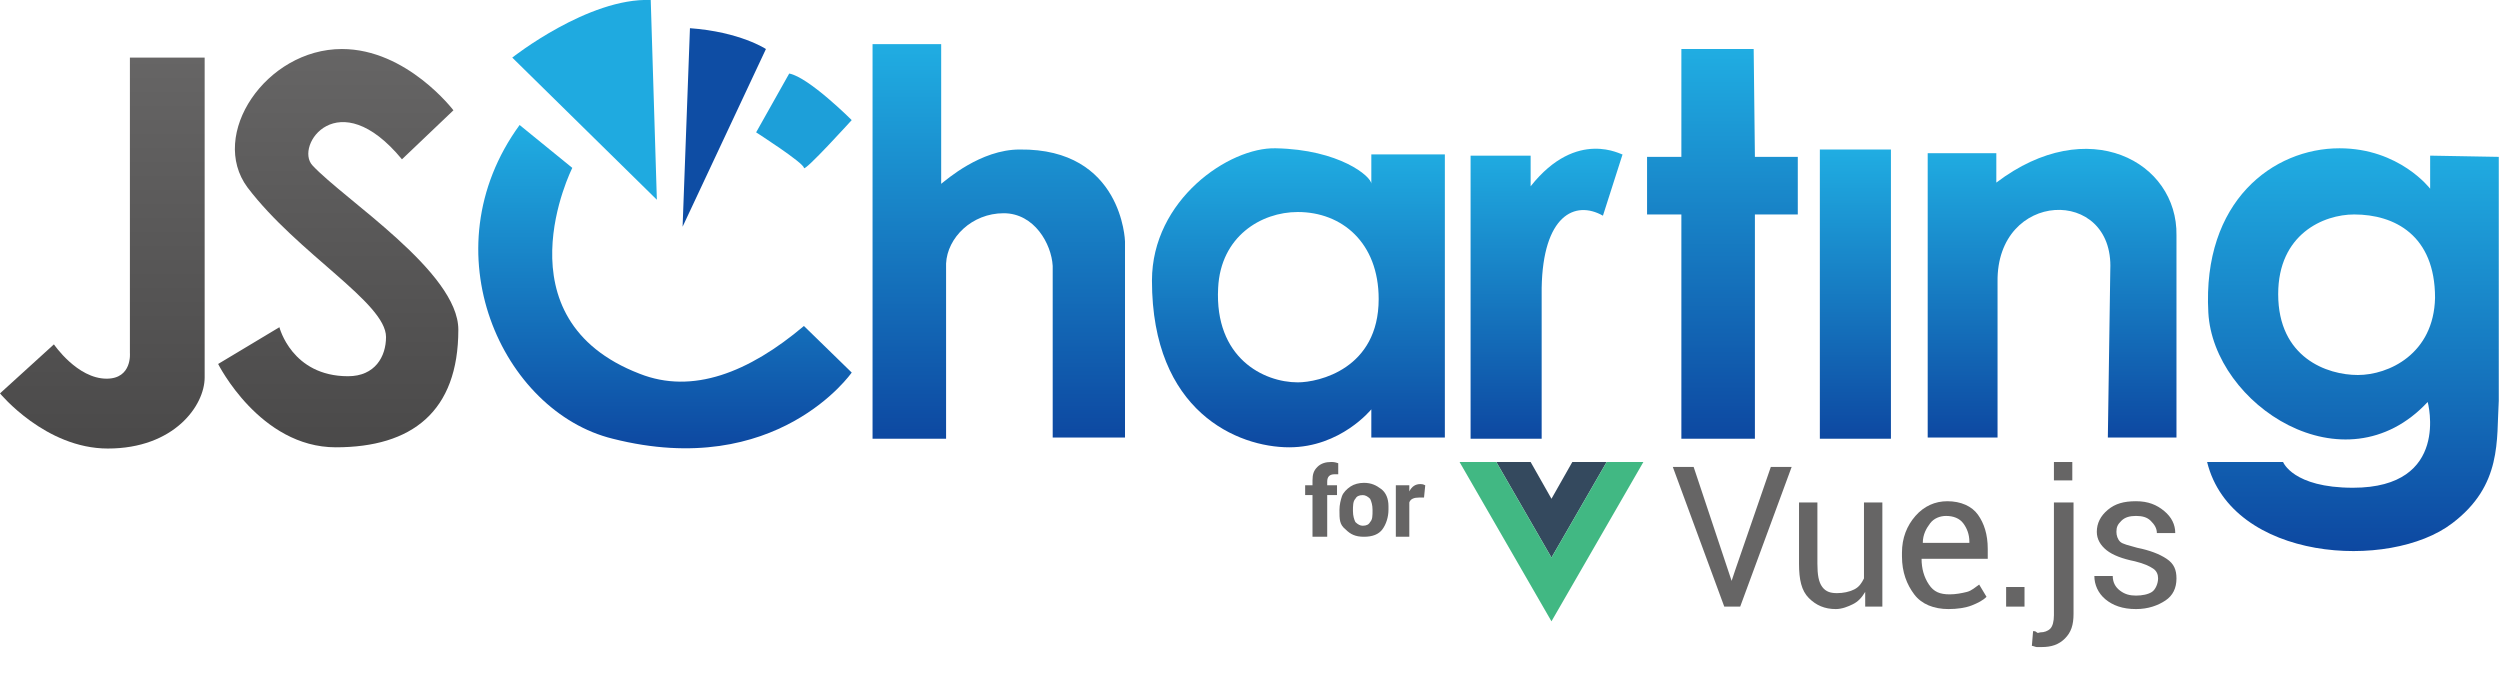 <svg enable-background="new 0 0 204 56" height="56" viewBox="0 0 204 56" width="204" xmlns="http://www.w3.org/2000/svg" xmlns:xlink="http://www.w3.org/1999/xlink"><linearGradient id="a"><stop offset="0" stop-color="#4a4949"/><stop offset="1" stop-color="#666565"/></linearGradient><linearGradient id="b" gradientTransform="matrix(1 0 0 -1 0 94)" gradientUnits="userSpaceOnUse" x1="8.35" x2="8.35" xlink:href="#a" y1="57.4" y2="89.34"/><linearGradient id="c" gradientTransform="matrix(1 0 0 -1 0 94)" gradientUnits="userSpaceOnUse" x1="27.6" x2="27.6" xlink:href="#a" y1="57.39" y2="89.98"/><linearGradient id="d"><stop offset="0" stop-color="#0d48a1"/><stop offset="1" stop-color="#20ade2"/></linearGradient><linearGradient id="e" gradientTransform="matrix(1 0 0 -1 0 94)" gradientUnits="userSpaceOnUse" x1="81.5" x2="81.5" xlink:href="#d" y1="58.16" y2="90.36"/><linearGradient id="f" gradientTransform="matrix(1 0 0 -1 0 94)" gradientUnits="userSpaceOnUse" x1="54.263" x2="54.263" xlink:href="#d" y1="57.39" y2="83.67"/><linearGradient id="g" gradientTransform="matrix(1 0 0 -1 0 94)" gradientUnits="userSpaceOnUse" x1="105.95" x2="105.95" xlink:href="#d" y1="57.42" y2="81.87"/><linearGradient id="h" gradientTransform="matrix(1 0 0 -1 0 94)" gradientUnits="userSpaceOnUse" x1="126.2" x2="126.2" xlink:href="#d" y1="58.16" y2="81.85"/><linearGradient id="i" gradientTransform="matrix(1 0 0 -1 0 94)" gradientUnits="userSpaceOnUse" x1="140.55" x2="140.55" xlink:href="#d" y1="58.16" y2="90"/><linearGradient id="j" gradientTransform="matrix(1 0 0 -1 0 94)" gradientUnits="userSpaceOnUse" x1="151.4" x2="151.4" xlink:href="#d" y1="58.16" y2="81.8"/><linearGradient id="k" gradientTransform="matrix(1 0 0 -1 0 94)" gradientUnits="userSpaceOnUse" x1="167.451" x2="167.451" xlink:href="#d" y1="58.16" y2="81.83"/><linearGradient id="l" gradientTransform="matrix(1 0 0 -1 0 94)" gradientUnits="userSpaceOnUse" x1="192" x2="192" xlink:href="#d" y1="49.13" y2="81.93"/><path d="m10.6 28.8s.2 2.1-1.9 2.1c-2.4 0-4.3-2.8-4.3-2.8l-4.4 4s3.7 4.5 8.8 4.5c5.4 0 7.9-3.5 7.9-5.8v-26.1h-6.1z" fill="url(#b)"/><path d="m25.5 13.5c-1.5-1.6 2.1-6.8 7.3-.5l4.2-4s-3.8-5-9.1-5c-6.2 0-10.9 7-7.7 11.3 4.1 5.4 11.3 9.4 11.3 12.2 0 1.6-.9 3.2-3.1 3.2-4.6 0-5.6-4-5.6-4l-5 3s3.4 6.8 9.6 6.8 10-2.9 10-9.6c0-4.7-9.3-10.6-11.9-13.4z" fill="url(#c)"/><path d="m53.1 0c-5.1-.2-11.3 4.7-11.3 4.7l11.8 11.6z" fill="#1faae0"/><path d="m56.3 2.3-.6 16.2 6.8-14.5s-2.1-1.4-6.2-1.7z" fill="#0e4da4"/><path d="m64.4 6-2.7 4.8s3.9 2.5 3.9 2.9 3.9-3.9 3.9-3.9-3.5-3.5-5.1-3.8z" fill="#1d9fd9"/><path d="m83.2 12.2c-3.2 0-6 2.5-6.4 2.8v-11.4h-5.6v32.2h6v-14.3c.1-2.1 2.1-4.1 4.7-4.1 2.5 0 3.9 2.5 4 4.3v14h5.9v-16s-.2-7.6-8.6-7.5z" fill="url(#e)"/><path d="m52.2 30.5c-11.7-4.5-5.5-16.8-5.5-16.8l-4.3-3.5c-7.5 10.3-1.4 23.4 7.6 25.6 13.4 3.4 19.5-5.4 19.5-5.4l-3.9-3.8c-4.5 3.8-9.1 5.6-13.4 3.9z" fill="url(#f)"/><path d="m111.9 15c0-.6-2.6-2.8-7.8-2.9-3.8-.1-10.1 4.2-10.1 10.8 0 10.7 7 13.6 11.2 13.6s6.7-3.1 6.7-3.1v2.3h6v-23.1h-6zm-6 16.2c-2.8 0-6.8-2-6.5-7.7.2-4.2 3.5-6.2 6.5-6.2 3.6 0 6.6 2.5 6.6 7.1 0 5.7-4.9 6.8-6.6 6.8z" fill="url(#g)"/><path d="m124.9 15.2v-2.5h-4.9v23.1h5.8v-12.3c.1-5.9 2.7-7.2 5-5.9l1.6-5c0 .1-3.7-2.2-7.5 2.6z" fill="url(#h)"/><path d="m143.1 4h-5.9v8.8h-2.8v4.7h2.8v18.3h6v-18.3h3.5v-4.7h-3.5z" fill="url(#i)"/><path d="m148.5 12.2h5.8v23.6h-5.8z" fill="url(#j)"/><path d="m162.9 14.9v-2.4h-5.6v23.2h5.7v-12.7c-.1-7.5 9.5-7.8 9.2-1l-.2 13.7h5.6v-16.5c.1-6-7.2-10-14.7-4.3z" fill="url(#k)"/><path d="m198.3 12.7v2.7s-2.5-3.3-7.4-3.3c-5.4 0-11.2 4.3-10.7 13.4.4 7.5 11.1 14.6 17.9 7.3 0 0 1.9 7-6.1 7-4.9 0-5.7-2.1-5.7-2.1h-6.2c2 8.1 14.9 8.9 20 5 4.1-3.1 3.6-6.8 3.8-10v-19.9zm-5.9 17.9c-2.5 0-6.5-1.4-6.5-6.6 0-4.9 3.7-6.5 6.2-6.5 3.3 0 6.6 1.7 6.6 6.8-.1 4.6-3.8 6.3-6.3 6.3z" fill="url(#l)"/><path d="m128.3 37.7-1.7 3-1.7-3h-2.8l4.5 7.8 4.5-7.8z" fill="#34495e"/><path d="m131.1 37.7-4.5 7.8-4.5-7.8h-3l7.5 13 7.5-13z" fill="#41b883"/><g fill="#666565"><path d="m107.1 43.8v-3.4h-.6v-.8h.6v-.4c0-.5.1-.8.4-1.1s.7-.4 1.1-.4c.2 0 .3 0 .6.1v.9c-.1 0-.2 0-.3 0-.4 0-.6.2-.6.6v.3h.8v.8h-.8v3.4z"/><path d="m109.3 41.6c0-.4.1-.8.2-1.1s.4-.6.7-.8.7-.3 1.1-.3c.6 0 1 .2 1.4.5s.6.8.6 1.4v.3c0 .6-.2 1.2-.5 1.6s-.8.6-1.5.6-1.1-.2-1.5-.6c-.5-.4-.5-.8-.5-1.6zm1.1.1c0 .4.1.7.2.9.2.2.4.3.6.3.3 0 .5-.1.6-.3.2-.2.2-.5.2-1 0-.4-.1-.7-.2-.9-.2-.2-.4-.3-.6-.3-.3 0-.5.1-.6.3-.2.2-.2.6-.2 1z"/><path d="m116.2 40.6c-.2 0-.3 0-.4 0-.4 0-.7.1-.8.4v2.8h-1.1v-4.2h1.1v.5c.2-.4.5-.6.9-.6.1 0 .2 0 .4.1z"/><path d="m141 46.5.3.9.3-.9 2.9-8.4h1.7l-4.2 11.4h-1.3l-4.2-11.4h1.7z"/><path d="m152.2 48.3c-.3.5-.6.8-1 1s-.9.4-1.4.4c-.9 0-1.6-.3-2.2-.9s-.8-1.5-.8-2.8v-5h1.5v5c0 .9.1 1.5.4 1.9s.7.5 1.2.5 1-.1 1.4-.3.6-.5.8-.9v-6.2h1.5v8.5h-1.4z"/><path d="m159 49.7c-1.2 0-2.2-.4-2.8-1.2s-1-1.8-1-3.1v-.3c0-1.2.4-2.2 1.1-3s1.6-1.2 2.6-1.2c1.1 0 2 .4 2.5 1.1s.8 1.6.8 2.8v.8h-5.4c0 .8.2 1.5.6 2.1s.9.8 1.7.8c.5 0 1-.1 1.4-.2s.7-.4 1-.6l.6 1c-.3.3-.7.5-1.2.7s-1.2.3-1.9.3zm-.2-7.6c-.5 0-1 .2-1.3.6s-.6.9-.6 1.6h3.8v-.1c0-.6-.2-1.1-.5-1.5s-.8-.6-1.4-.6z"/><path d="m165.2 49.5h-1.5v-1.6h1.5z"/><path d="m169.2 41v9.1c0 .9-.2 1.5-.7 2s-1.1.7-1.9.7c-.2 0-.3 0-.4 0s-.3-.1-.4-.1l.1-1.2c.1 0 .2 0 .3.1s.2 0 .3 0c.3 0 .6-.1.8-.3s.3-.6.3-1.1v-9.2z"/><path d="m176.1 47.2c0-.3-.1-.6-.4-.8s-.7-.4-1.5-.6c-1-.2-1.8-.5-2.3-.9s-.8-.9-.8-1.5c0-.7.3-1.3.9-1.8s1.3-.7 2.3-.7 1.7.3 2.3.8.9 1.1.9 1.8h-1.5c0-.4-.2-.7-.5-1s-.7-.4-1.2-.4-.9.1-1.2.4-.4.5-.4.9c0 .3.1.6.3.8s.7.3 1.4.5c1 .2 1.8.5 2.4.9s.8.9.8 1.6c0 .8-.3 1.4-.9 1.8s-1.4.7-2.4.7c-1.1 0-1.9-.3-2.5-.8s-.9-1.2-.9-1.9h1.5c0 .5.2.9.6 1.2s.8.4 1.3.4 1-.1 1.3-.3.5-.7.5-1.1z"/><path d="m167.6 37.7h1.5v1.5h-1.5z"/></g></svg>